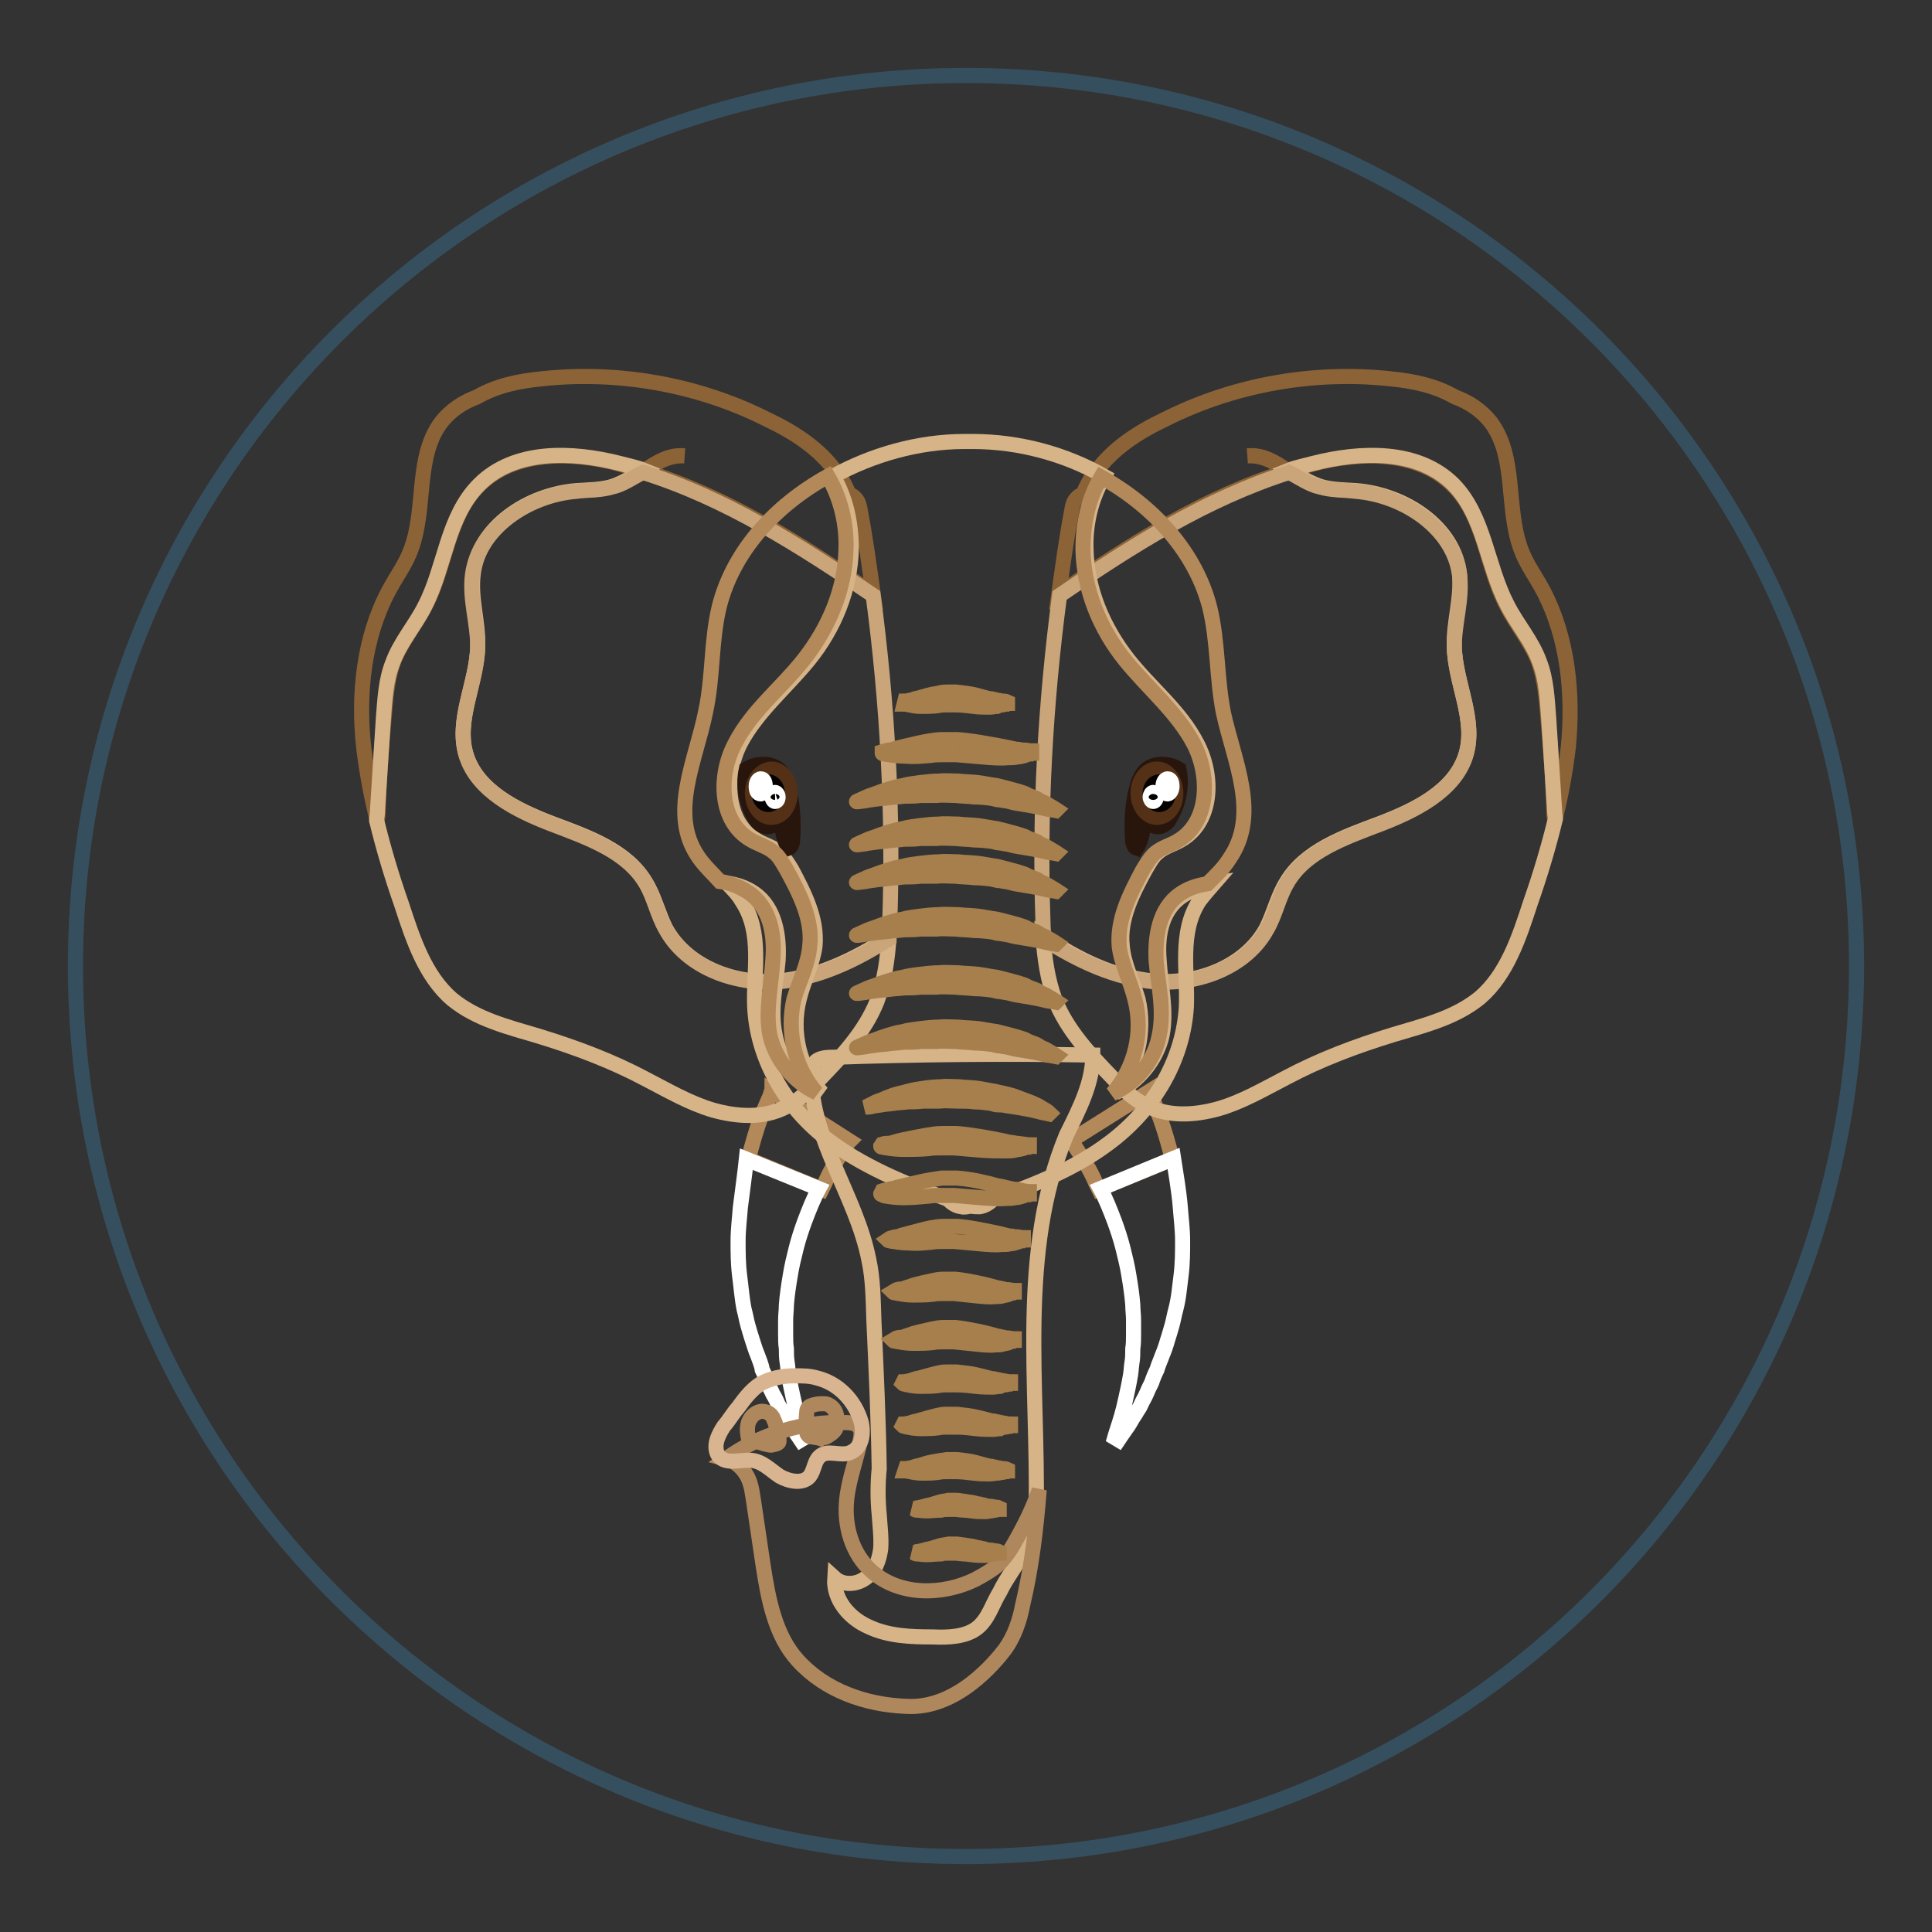 <?xml version="1.0" encoding="utf-8"?>
<!-- Svg Vector Icons : http://www.onlinewebfonts.com/icon -->
<!DOCTYPE svg PUBLIC "-//W3C//DTD SVG 1.1//EN" "http://www.w3.org/Graphics/SVG/1.1/DTD/svg11.dtd">
<svg version="1.1" xmlns="http://www.w3.org/2000/svg" xmlns:xlink="http://www.w3.org/1999/xlink" x="0px" y="0px" viewBox="0 0 256 256" enable-background="new 0 0 256 256" xml:space="preserve">
<rect x="0" y="0" width="256" height="256" fill="#333333" stroke="none"/>
<g> <path stroke-width="2" fill-opacity="0" stroke="#364f5e"  d="M10,128c0,65.2,52.8,118,118,118c65.2,0,118-52.8,118-118l0,0c0-65.2-52.8-118-118-118 C62.8,10,10,62.8,10,128L10,128z"/> <path stroke-width="2" fill-opacity="0" stroke="#b3895a"  d="M152.3,144.6c0,0,0,0.1,0.1,0.2c0,0.1,0.1,0.1,0.1,0.2c0,0.1,0.1,0.2,0.1,0.3c0.2,0.4,0.4,0.9,0.6,1.6 c0.6,1.3,1.2,3.2,1.8,5.4c0.1,0.4,0.2,0.8,0.3,1.3l-9.7,4c-0.3-0.6-0.5-1-0.7-1.5c-0.8-1.7-1.7-3-2.2-3.8c-0.3-0.5-0.5-0.7-0.7-0.9 l-0.1-0.1l-0.1-0.1L152.3,144.6L152.3,144.6z"/> <path stroke-width="2" fill-opacity="0" stroke="#ffffff"  d="M156.4,160c0.1,1.4,0.3,2.9,0.3,4.4c0,1.5,0,3-0.2,4.6c-0.2,1.5-0.3,3-0.7,4.5c-0.2,0.7-0.3,1.4-0.5,2.1 c-0.2,0.7-0.4,1.4-0.6,2c-0.2,0.7-0.4,1.3-0.7,2c-0.2,0.6-0.5,1.2-0.7,1.9c-0.3,0.6-0.5,1.1-0.7,1.7c-0.3,0.6-0.5,1-0.7,1.5 s-0.5,0.9-0.7,1.4s-0.5,0.8-0.7,1.2c-0.5,0.7-0.8,1.4-1.2,1.9c-0.7,1-1.1,1.6-1.1,1.6l-0.5-0.3c0,0,0.2-0.7,0.6-1.9 c0.2-0.6,0.4-1.3,0.6-2.1c0.2-0.8,0.4-1.8,0.6-2.7c0.1-0.5,0.2-1,0.3-1.6c0.1-0.6,0.1-1.1,0.2-1.7c0.1-0.6,0.1-1.2,0.1-1.8 c0.1-0.6,0.1-1.2,0.1-1.9v-1.9c0-0.7-0.1-1.3-0.1-2c-0.1-1.3-0.3-2.6-0.5-3.8c-0.2-1.3-0.5-2.5-0.8-3.7c-0.3-1.2-0.7-2.4-1.1-3.5 c-0.6-1.6-1.2-3.1-1.9-4.4l9.7-4C155.8,155.5,156.2,157.6,156.4,160L156.4,160z"/> <path stroke-width="2" fill-opacity="0" stroke="#b3895a"  d="M102.3,144.6c0,0,0,0.1-0.1,0.2c0,0.1-0.1,0.1-0.1,0.2c0,0.1-0.1,0.2-0.1,0.3c-0.2,0.4-0.4,0.9-0.7,1.6 c-0.6,1.3-1.2,3.2-1.8,5.4c-0.1,0.4-0.2,0.8-0.3,1.3l9.7,4c0.3-0.6,0.5-1,0.7-1.5c0.8-1.7,1.7-3,2.2-3.8c0.3-0.5,0.5-0.7,0.6-0.9 l0.1-0.1l0.1-0.1L102.3,144.6L102.3,144.6z"/> <path stroke-width="2" fill-opacity="0" stroke="#ffffff"  d="M98.1,160c-0.1,1.4-0.3,2.9-0.3,4.4c0,1.5,0,3,0.2,4.6c0.2,1.5,0.3,3,0.6,4.5c0.2,0.7,0.3,1.4,0.5,2.1 c0.2,0.7,0.4,1.4,0.6,2s0.4,1.3,0.7,2c0.2,0.6,0.5,1.2,0.6,1.9c0.3,0.6,0.5,1.1,0.7,1.7s0.5,1,0.7,1.5c0.3,0.5,0.5,0.9,0.7,1.4 c0.3,0.5,0.5,0.8,0.7,1.2c0.5,0.7,0.8,1.4,1.2,1.9c0.7,1,1.1,1.6,1.1,1.6l0.5-0.3c0,0-0.2-0.7-0.6-1.9c-0.2-0.6-0.4-1.3-0.6-2.1 c-0.2-0.8-0.4-1.8-0.6-2.7c-0.1-0.5-0.2-1-0.3-1.6c-0.1-0.6-0.1-1.1-0.2-1.7c-0.1-0.6-0.1-1.2-0.1-1.8c-0.1-0.6-0.1-1.2-0.1-1.9 v-1.9c0-0.7,0.1-1.3,0.1-2c0.1-1.3,0.3-2.6,0.5-3.8c0.2-1.3,0.5-2.5,0.8-3.7c0.3-1.2,0.7-2.4,1.1-3.5c0.6-1.6,1.2-3.1,1.9-4.4 l-9.6-3.9C98.7,155.5,98.4,157.6,98.1,160z"/> <path stroke-width="2" fill-opacity="0" stroke="#8c6336"  d="M50.9,95.1c0.2-2.5,0.4-5,1.2-7.3c1-2.7,3-5,4.3-7.6c2.7-5.2,2.9-11.8,7.1-15.9c4.6-4.6,12.3-4.5,18.6-2.8 c1.1,0.3,2.1,0.6,3.2,0.9c1.7-1.1,3.3-2.1,5.4-2c-2-0.2-3.6,0.8-5.4,2c11,3.4,20.9,9.7,30.4,16.3c-0.5-3.6-1-7.3-1.7-11 c-0.1-0.6-0.2-1.1-0.5-1.5s-0.6-0.6-1-0.7c-0.4-1-0.9-2-1.6-2.8c-2.3-3.3-5.8-5.5-9.4-7.2c-9.2-4.6-19.7-6.4-29.8-5.3 c-3,0.3-5.9,0.9-8.5,2.4c-1.9,0.7-3.5,1.8-4.7,3.3c-3.5,4.6-2,11.3-4,16.8c-0.7,2-2,3.7-3,5.6c-3.3,6.2-4.1,13.7-3.3,20.8 c0.4,3.3,1,6.5,1.8,9.7c0-0.4,0.1-0.6,0.1-1C50.2,103.6,50.5,99.4,50.9,95.1L50.9,95.1z"/> <path stroke-width="2" fill-opacity="0" stroke="#d7b488"  d="M103.1,130c-5.9,0.5-12.2-2-14.9-7c-1-2-1.5-4.2-2.6-6c-2.5-4.3-7.7-6.1-12.5-7.9c-4.7-1.8-9.8-4.3-11.3-9 c-1.5-4.7,1.4-9.6,1.5-14.5c0.1-3.2-1-6.3-0.6-9.5c0.7-6.2,7.2-10.6,13.8-11.1c1.6-0.1,3.3-0.1,4.8-0.6c1.4-0.5,2.7-1.3,4-2.1 c-1-0.4-2.1-0.6-3.2-0.9c-6.3-1.6-13.9-1.9-18.6,2.8c-4.3,4.3-4.5,10.9-7.2,16.1c-1.3,2.6-3.3,4.8-4.3,7.6c-0.9,2.3-1,4.8-1.2,7.3 L50,107.7c0,0.4-0.1,0.6-0.1,1c0.9,3.7,2,7.4,3.3,11.1c1.5,4.6,3.1,9.5,6.7,12.6c3.3,2.7,7.5,3.7,11.5,4.9 c4.9,1.5,9.7,3.3,14.2,5.7c2.9,1.5,5.8,3.2,8.9,4.1c3.2,0.9,6.7,1.1,9.6-0.4c1.8-0.9,3.2-2.3,4.5-3.7c3-3.1,6-6.3,7.6-10.3 c1-2.7,1.4-5.6,1.6-8.5C113.3,127.1,108.4,129.5,103.1,130L103.1,130z"/> <path stroke-width="2" fill-opacity="0" stroke="#c9a579"  d="M81.2,64.5c-1.6,0.5-3.3,0.4-4.8,0.6c-6.4,0.5-13,4.9-13.8,11.1c-0.4,3.2,0.7,6.3,0.7,9.5 c-0.1,4.9-3,9.8-1.5,14.5c1.5,4.6,6.6,7.2,11.3,9c4.7,1.8,10,3.6,12.5,7.9c1.1,1.9,1.5,4.1,2.6,6c2.7,5,9,7.4,14.9,7 c5.3-0.5,10.2-2.8,14.7-5.7c0-0.7,0.1-1.5,0.1-2.2c0.5-14.5-0.3-29-2.2-43.3C106,72.3,96.1,66,85.2,62.6 C83.9,63.2,82.6,64.2,81.2,64.5L81.2,64.5z"/> <path stroke-width="2" fill-opacity="0" stroke="#8c6336"  d="M205.1,95.1c-0.2-2.5-0.4-5-1.2-7.3c-1-2.7-3-5-4.3-7.6c-2.7-5.2-2.9-11.8-7.1-15.9 c-4.6-4.6-12.3-4.5-18.6-2.8c-1.1,0.3-2.1,0.6-3.2,0.9c-1.7-1.1-3.3-2.1-5.4-2c2-0.2,3.6,0.8,5.4,2c-11,3.4-20.9,9.7-30.4,16.3 c0.5-3.6,1-7.3,1.7-11c0.1-0.6,0.2-1.1,0.5-1.5c0.3-0.4,0.6-0.6,1-0.7c0.4-1,0.9-2,1.6-2.8c2.3-3.3,5.8-5.5,9.4-7.2 c9.2-4.6,19.7-6.4,29.8-5.3c3,0.3,5.9,0.9,8.5,2.4c1.9,0.7,3.5,1.8,4.7,3.3c3.5,4.6,2,11.3,4,16.8c0.7,2,2,3.7,3,5.6 c3.3,6.3,4,13.8,3.3,20.8c-0.4,3.3-1,6.5-1.8,9.7c0-0.4-0.1-0.6-0.1-1C205.8,103.6,205.5,99.4,205.1,95.1L205.1,95.1z"/> <path stroke-width="2" fill-opacity="0" stroke="#d7b488"  d="M152.9,130c5.9,0.5,12.2-2,14.9-7c1-2,1.5-4.2,2.6-6c2.5-4.3,7.7-6.1,12.5-7.9c4.7-1.8,9.8-4.3,11.3-9 c1.5-4.7-1.4-9.6-1.5-14.5c-0.1-3.2,1-6.3,0.7-9.5c-0.7-6.2-7.2-10.6-13.8-11.1c-1.6-0.1-3.3-0.1-4.8-0.6c-1.4-0.5-2.7-1.3-4-2.1 c1-0.4,2.1-0.6,3.2-0.9c6.3-1.6,13.9-1.9,18.6,2.8c4.1,4.2,4.4,10.7,7.1,15.9c1.3,2.6,3.3,4.8,4.3,7.6c0.9,2.3,1,4.8,1.2,7.3 l0.8,12.5c0,0.4,0.1,0.7,0.1,1c-0.9,3.7-2,7.4-3.3,11.1c-1.5,4.6-3.1,9.5-6.7,12.6c-3.3,2.7-7.5,3.7-11.5,4.9 c-4.9,1.5-9.7,3.3-14.2,5.7c-2.9,1.5-5.8,3.2-8.9,4.1c-3.2,0.9-6.7,1.1-9.6-0.4c-1.8-0.9-3.2-2.3-4.5-3.7c-3-3.1-6-6.3-7.6-10.3 c-1-2.7-1.4-5.6-1.6-8.5C142.7,127.1,147.6,129.5,152.9,130L152.9,130z"/> <path stroke-width="2" fill-opacity="0" stroke="#c9a579"  d="M174.8,64.5c1.6,0.5,3.3,0.4,4.8,0.6c6.4,0.5,13,4.9,13.8,11.1c0.4,3.2-0.7,6.3-0.7,9.5 c0.1,4.9,3,9.8,1.5,14.5c-1.5,4.6-6.6,7.2-11.3,9c-4.7,1.8-10,3.6-12.4,7.9c-1.1,1.9-1.5,4.1-2.6,6c-2.7,5-9,7.4-14.9,7 c-5.3-0.5-10.2-2.8-14.7-5.7c0-0.7-0.1-1.5-0.1-2.2c-0.5-14.5,0.3-29,2.2-43.3c9.6-6.6,19.4-12.8,30.4-16.3 C172.1,63.2,173.4,64.2,174.8,64.5L174.8,64.5z"/> <path stroke-width="2" fill-opacity="0" stroke="#d7b488"  d="M144.8,139.8c-11.5-0.2-23-0.1-34.6,0.3c-0.8,0-1.9,0.1-2.3,0.8c-0.3,0.5-0.4,1-0.4,1.6 c0,8.5,5.9,15.9,7.6,24.3c0.6,2.7,0.6,5.5,0.7,8.3c0.3,6.5,0.6,13,0.7,19.5c-0.2,2-0.2,4.1,0,6.1c0.1,1.5,0.3,3,0.2,4.5 c-0.2,1.5-0.7,3-2,3.9c-1.2,0.9-3,1-4.1,0c-0.2,2.9,2,5.4,4.6,6.5c2.6,1.2,5.5,1.3,8.4,1.3c2,0.1,4.4,0,5.9-1.2 c1.5-1.2,2-3.2,3-4.8c0.9-1.9,2.3-3.5,3.1-5.4c0.1-0.2,0.1-0.4,0.2-0.6c1.3-1.1,1.5-3.1,1.5-4.8c0.3-16.7-2.4-34.2,4-49.7 C143.1,146.8,144.8,143.4,144.8,139.8L144.8,139.8z"/> <path stroke-width="2" fill-opacity="0" stroke="#d7b488"  d="M153.6,127.3c0.2,3.3,1,6.6,0.4,9.8c-0.7,3.3-3.2,6.3-6.2,7.7c2.9-3.3,4-8.1,3-12.4 c-0.7-2.4-1.9-4.6-2.1-7.1c-0.4-3.5,1.4-7,3.1-10.1c0.5-0.8,0.9-1.7,1.7-2.3c0.8-0.7,2-1,3-1.6c4.2-2.4,4.4-8.5,2.1-12.8 c-2.2-4.3-6.1-7.3-9.1-11.1c-3.3-4.2-5.5-9.3-5.6-14.7c-0.1-3.3,0.7-6.7,2.4-9.6c-5.1-2.9-11.2-4.6-17.4-4.6h-1.1 c-6.2,0-12.3,1.8-17.4,4.6c1.7,2.9,2.4,6.2,2.4,9.6c-0.1,5.3-2.2,10.5-5.6,14.7c-3,3.7-6.9,6.9-9.1,11.1c-2.2,4.3-2,10.4,2.1,12.8 c0.9,0.6,2,0.8,3,1.6c0.7,0.7,1.2,1.5,1.7,2.3c1.7,3.2,3.4,6.5,3.1,10.1c-0.3,2.4-1.5,4.6-2.1,7.1c-1.1,4.3,0,9,3,12.4 c-3.2-1.4-5.6-4.4-6.2-7.7c-0.7-3.3,0.1-6.5,0.4-9.8c0.2-3.3-0.4-7-3.1-8.9c-1.1-0.8-2.4-1.2-3.7-1.4c0.7,0.7,1.5,1.5,2,2.4 c2.8,4.2,1.5,9.3,1.7,14c0.3,6.5,3.7,12.9,9.4,17.4c4.6,3.6,10.3,6,16.2,8.1c0.5,0.5,1,0.9,1.8,1c0.4,0.1,0.8,0,1.2-0.1 c0.4,0.1,0.8,0.1,1.2,0.1c0.7-0.1,1.3-0.5,1.8-1c5.9-2,11.6-4.4,16.2-8.1c5.7-4.6,9-10.9,9.4-17.4c0.2-4.7-1-9.8,1.7-14 c0.6-0.8,1.3-1.6,2-2.4c-1.4,0.2-2.6,0.7-3.7,1.4C153.9,120.2,153.3,123.9,153.6,127.3z"/> <path stroke-width="2" fill-opacity="0" stroke="#28160d"  d="M104.5,112.4c-0.7-1.1-0.9-2.4-0.9-3.7c-0.5-0.1-0.7,0.4-1.1,0.6c-0.6,0.4-1.3,0.3-1.8-0.1 c-0.3-0.2-0.5-0.5-0.6-0.7c-1.2-2-1.7-4.4-1.2-6.6c0.8-0.5,1.8-0.7,2.7-0.6c0.9,0.1,1.8,0.6,2.2,1.4c0.3,0.5,0.5,0.9,0.6,1.4 c0.7,2.4,0.8,5,0.6,7.5C104.9,111.9,104.8,112.3,104.5,112.4z"/> <path stroke-width="2" fill-opacity="0" stroke="#af875d"  d="M115.5,208.2c-2.6-2.3-3.7-6-3.3-9.6c0.3-2.7,1.3-5.2,1.8-7.8c0.1-0.6,0.2-1.1-0.1-1.6 c-0.4-0.6-1.1-0.7-1.9-0.7c-5.6-0.2-11.2,1.5-15.8,4.8c1.2,0.3,2.2,1.2,2.8,2.3c0.6,1.1,0.7,2.4,0.9,3.6c0.4,2.7,0.8,5.4,1.2,8.1 c0.7,4.6,1.6,9.4,4.6,12.7c3.6,4,9,5.9,14.4,6.1c6.7,0.4,11.8-5.9,13.1-7.6c1.2-1.7,1.9-3.7,2.3-5.8c1.2-5,1.8-10.2,2.2-15.3 c-0.8,2.4-1.9,4.6-3.2,6.9c-0.6,1.1-1.3,2.1-2.2,3c-0.9,0.8-2,1.4-3.1,2C124.9,211.4,119.2,211.5,115.5,208.2z"/> <path stroke-width="2" fill-opacity="0" stroke="#543116"  d="M99.7,105.1c0,1.7,1.1,3.2,2.5,3.2c1.4,0,2.5-1.4,2.5-3.2l0,0c0-1.7-1.1-3.2-2.5-3.2 C100.8,102,99.7,103.4,99.7,105.1z"/> <path stroke-width="2" fill-opacity="0" stroke="#040000"  d="M100.6,105.1c0,0.8,0.5,1.5,1.2,1.5c0.7,0,1.2-0.7,1.2-1.5c0,0,0,0,0,0c0-0.8-0.5-1.5-1.2-1.5 S100.6,104.2,100.6,105.1C100.6,105,100.6,105,100.6,105.1z"/> <path stroke-width="2" fill-opacity="0" stroke="#ffffff"  d="M100.2,104.2c0,0.6,0.2,1,0.6,1c0.3,0,0.6-0.5,0.6-1c0,0,0,0,0,0c0-0.6-0.2-1-0.6-1 C100.5,103.2,100.2,103.6,100.2,104.2C100.2,104.2,100.2,104.2,100.2,104.2z"/> <path stroke-width="2" fill-opacity="0" stroke="#ffffff"  d="M102.3,105.6c0,0.3,0.2,0.6,0.4,0.6c0.2,0,0.4-0.2,0.4-0.6c0-0.3-0.2-0.6-0.4-0.6 C102.4,105.1,102.3,105.3,102.3,105.6L102.3,105.6z"/> <path stroke-width="2" fill-opacity="0" stroke="#28160d"  d="M150.6,112.4c0.7-1.1,0.9-2.4,0.9-3.7c0.5-0.1,0.7,0.4,1.1,0.6c0.6,0.4,1.3,0.3,1.8-0.1 c0.3-0.2,0.5-0.5,0.6-0.7c1.2-2,1.7-4.4,1.2-6.6c-0.8-0.5-1.8-0.7-2.7-0.6c-0.9,0.1-1.8,0.6-2.2,1.4c-0.3,0.5-0.5,0.9-0.6,1.4 c-0.7,2.4-0.8,5-0.6,7.5C150.2,111.9,150.3,112.3,150.6,112.4z"/> <path stroke-width="2" fill-opacity="0" stroke="#543116"  d="M150.8,105.1c0,1.7,1.1,3.2,2.5,3.2c1.4,0,2.5-1.4,2.5-3.2c0,0,0,0,0,0c0-1.7-1.1-3.2-2.5-3.2 S150.8,103.4,150.8,105.1C150.8,105.1,150.8,105.1,150.8,105.1z"/> <path stroke-width="2" fill-opacity="0" stroke="#040000"  d="M152.4,105.1c0,0.8,0.5,1.5,1.2,1.5c0.7,0,1.2-0.7,1.2-1.5l0,0c0-0.8-0.5-1.5-1.2-1.5 C153,103.6,152.4,104.2,152.4,105.1z"/> <path stroke-width="2" fill-opacity="0" stroke="#ffffff"  d="M154.1,104.2c0,0.6,0.2,1,0.6,1c0.3,0,0.6-0.5,0.6-1c0,0,0,0,0,0c0-0.6-0.2-1-0.6-1 C154.4,103.2,154.1,103.6,154.1,104.2C154.1,104.2,154.1,104.2,154.1,104.2z"/> <path stroke-width="2" fill-opacity="0" stroke="#ffffff"  d="M152.4,105.6c0,0.3,0.2,0.6,0.4,0.6s0.4-0.2,0.4-0.6c0-0.3-0.2-0.6-0.4-0.6S152.4,105.3,152.4,105.6 L152.4,105.6z"/> <path stroke-width="2" fill-opacity="0" stroke="#d8b490"  d="M95.9,189c0.7-0.8,1.2-1.7,1.9-2.5c0.8-1.1,1.7-2.3,2.9-3.1c1.4-0.8,3-1.1,4.6-1.1c1,0,2,0,3,0.3 c2.8,0.7,5,3,5.8,5.8c0.4,1.6,0.1,3.5-1.5,4.1c-1.3,0.5-3-0.5-4,0.5c-0.7,0.6-0.7,1.8-1.3,2.6c-0.9,1.1-2.8,0.7-4,0 c-1.2-0.8-2.3-2-3.8-2.1s-3.3,0.6-4.3-0.6C94.4,191.6,95.2,190.1,95.9,189L95.9,189z"/> <path stroke-width="2" fill-opacity="0" stroke="#af875d"  d="M101.2,191.3c-0.6-0.2-1-0.3-1.6-0.5c-0.1,0-0.2-0.1-0.3-0.1c-0.1-0.1-0.2-0.3-0.2-0.5 c-0.1-0.6-0.1-1.2,0.1-1.8c0.3-0.7,0.9-1.3,1.7-1.4c0.7,0,1.2,0.3,1.5,0.8c0.1,0.2,0.2,0.5,0.3,0.7c0.2,0.7,0.4,1.3,0.5,2 c0,0.3,0.1,0.6-0.1,0.7c-0.1,0.1-0.4,0.2-0.6,0.2C102.2,191.6,101.7,191.4,101.2,191.3z M109.1,190.5c0.3,0,0.6-0.2,0.7-0.3 c0.4-0.2,0.7-0.5,0.9-0.8c0.2-0.4,0.2-0.7,0.2-1.1c0-0.7-0.1-1.3-0.6-1.8c-0.3-0.3-0.7-0.5-1.1-0.5s-0.8,0-1.2,0.1H108 c-0.4,0.1-0.9,0.2-1,0.6c-0.1,0.1-0.1,0.3-0.1,0.4c-0.1,0.8-0.1,1.8,0,2.6c0,0.2,0,0.3,0.2,0.5c0.1,0.2,0.4,0.2,0.6,0.2 c0.4,0.1,0.7,0.1,1,0.2C108.8,190.5,109,190.6,109.1,190.5L109.1,190.5z"/> <path stroke-width="2" fill-opacity="0" stroke="#a67f4d"  d="M116.9,157.8c0,0,0.3-0.1,0.8-0.2c0.3-0.1,0.6-0.1,0.9-0.2c0.4-0.1,0.7-0.2,1.2-0.3c0.9-0.2,2-0.5,3.1-0.7 c0.6-0.1,1.2-0.2,1.9-0.3h2c1.3,0.1,2.5,0.3,3.7,0.6c0.6,0.1,1.1,0.3,1.6,0.4c0.6,0.1,1,0.2,1.4,0.3c0.5,0.1,0.8,0.2,1.2,0.2 c0.4,0.1,0.7,0.1,0.9,0.2c0.6,0.1,0.8,0.1,0.8,0.1v0.3c0,0-0.1,0-0.2,0.1c-0.2,0-0.4,0.1-0.7,0.2c-0.3,0.1-0.7,0.2-1,0.2 c-0.4,0.1-0.8,0.1-1.3,0.1c-0.9,0.1-2,0-3.3-0.1c-1.2-0.1-2.3-0.2-3.5-0.3h-1.7c-0.6,0-1.1,0-1.7,0.1c-1.1,0.1-2.2,0.2-3.2,0.2 s-1.8-0.1-2.3-0.2c-0.3,0-0.5-0.1-0.6-0.2c-0.2,0-0.2-0.1-0.2-0.1L116.9,157.8z M116.9,151.6c0,0,0.3-0.1,0.8-0.1 c0.3,0,0.6-0.1,0.9-0.2s0.7-0.2,1.2-0.3c0.9-0.2,2-0.4,3.1-0.6c0.6-0.1,1.2-0.2,1.9-0.2h2c1.3,0.1,2.5,0.3,3.7,0.5 c0.6,0.1,1.1,0.2,1.6,0.3c0.6,0.1,1,0.2,1.4,0.3c0.5,0.1,0.8,0.1,1.2,0.2c0.4,0,0.7,0.1,0.9,0.1c0.6,0.1,0.8,0.1,0.8,0.1v0.2 c0,0-0.1,0-0.2,0.1c-0.2,0-0.4,0.1-0.7,0.2s-0.7,0.1-1,0.2c-0.4,0.1-0.8,0.1-1.3,0.1c-0.9,0-2,0-3.3-0.1c-1.2-0.1-2.3-0.2-3.5-0.3 h-1.7c-0.6,0-1.1,0-1.7,0.1c-1.1,0.1-2.2,0.1-3.2,0.1s-1.8-0.1-2.3-0.2c-0.3,0-0.5-0.1-0.6-0.1c-0.2,0-0.2-0.1-0.2-0.1L116.9,151.6 z M117.9,164.1c0,0,0.3-0.1,0.7-0.2c0.3,0,0.6-0.1,0.8-0.2c0.4-0.1,0.7-0.2,1.1-0.3c0.8-0.2,1.8-0.5,2.8-0.7 c0.6-0.1,1.1-0.2,1.7-0.2h1.9c1.2,0.1,2.3,0.3,3.3,0.5c0.5,0.1,1,0.2,1.5,0.3c0.5,0.1,0.9,0.2,1.3,0.3c0.4,0.1,0.7,0.2,1.1,0.2 c0.4,0.1,0.7,0.1,0.8,0.1c0.5,0.1,0.7,0.1,0.7,0.1v0.3c0,0-0.1,0-0.2,0.1c-0.1,0-0.3,0.1-0.6,0.2c-0.3,0.1-0.6,0.2-0.9,0.2 c-0.4,0.1-0.7,0.1-1.2,0.1c-0.8,0.1-1.9,0-3-0.1c-1-0.1-2.1-0.2-3.3-0.3H125c-0.6,0-1,0-1.6,0.1c-1,0.1-2,0.2-2.9,0.1 c-0.8,0-1.6-0.1-2.1-0.2c-0.3,0-0.5-0.1-0.6-0.1c-0.1,0-0.2-0.1-0.2-0.1L117.9,164.1L117.9,164.1z M116.9,99.6c0,0,0.3-0.1,0.8-0.2 c0.3,0,0.6-0.1,0.9-0.2c0.4-0.1,0.7-0.2,1.2-0.3c0.9-0.2,2-0.5,3.2-0.7c0.6-0.1,1.2-0.2,1.9-0.2h2c1.3,0.1,2.6,0.3,3.7,0.5l1.7,0.3 c0.6,0.1,1,0.2,1.5,0.3c0.5,0.1,0.8,0.2,1.2,0.2c0.4,0.1,0.7,0.1,0.9,0.1c0.6,0.1,0.8,0.1,0.8,0.1v0.3c0,0-0.1,0-0.2,0.1 c-0.2,0-0.4,0.1-0.7,0.2c-0.3,0.1-0.7,0.2-1,0.2c-0.4,0.1-0.8,0.1-1.3,0.1c-0.9,0.1-2.1,0-3.3-0.1c-1.2-0.1-2.4-0.2-3.5-0.3h-1.7 c-0.6,0-1.1,0-1.7,0.1c-1.1,0.1-2.2,0.2-3.2,0.1c-0.9,0-1.8-0.1-2.3-0.2c-0.3,0-0.5-0.1-0.7-0.1s-0.2-0.1-0.2-0.1L116.9,99.6 L116.9,99.6z M119.9,92.9c0,0,0.2,0,0.6-0.1c0.2,0,0.4-0.1,0.7-0.2c0.3-0.1,0.6-0.1,0.8-0.2c0.7-0.2,1.3-0.4,2.1-0.5 c0.4-0.1,0.8-0.2,1.3-0.2h1.3c0.9,0.1,1.8,0.2,2.6,0.4l1.1,0.3c0.4,0.1,0.7,0.2,1,0.2c0.3,0.1,0.6,0.1,0.8,0.2 c0.3,0,0.5,0.1,0.7,0.1c0.4,0,0.6,0.1,0.6,0.1v0.2c0,0-0.1,0-0.2,0.1c-0.1,0-0.3,0.1-0.5,0.1c-0.2,0-0.5,0.1-0.7,0.2 c-0.3,0-0.6,0.1-0.9,0.1c-0.7,0-1.5,0-2.2-0.1c-0.8-0.1-1.7-0.2-2.4-0.2h-1.1c-0.4,0-0.8,0-1.2,0.1c-0.7,0.1-1.6,0.1-2.2,0.1 c-0.7,0-1.2-0.1-1.6-0.2c-0.2,0-0.4-0.1-0.5-0.1h-0.2L119.9,92.9L119.9,92.9z M118.8,170.9c0,0,0.3-0.1,0.6-0.1 c0.2,0,0.5-0.1,0.7-0.2c0.3-0.1,0.7-0.2,0.9-0.3c0.7-0.2,1.6-0.4,2.5-0.6c0.5-0.1,0.9-0.2,1.5-0.2h1.6c1,0.1,2,0.3,3,0.5 c0.5,0.1,0.9,0.2,1.3,0.3c0.4,0.1,0.8,0.2,1.1,0.3c0.4,0.1,0.6,0.1,1,0.2c0.3,0.1,0.6,0.1,0.7,0.1c0.5,0.1,0.7,0.1,0.7,0.1v0.2 c0,0-0.1,0-0.2,0.1c-0.1,0-0.3,0.1-0.5,0.2c-0.2,0.1-0.5,0.1-0.8,0.2c-0.3,0.1-0.7,0.1-1,0.1c-0.7,0.1-1.7,0-2.6-0.1 c-0.9-0.1-2-0.2-2.9-0.3h-1.4c-0.5,0-0.9,0-1.4,0.1c-0.9,0.1-1.8,0.1-2.6,0.1c-0.7,0-1.4-0.1-1.9-0.2c-0.2,0-0.4-0.1-0.6-0.1 c-0.1,0-0.2-0.1-0.2-0.1L118.8,170.9z M118.8,177.3c0,0,0.3-0.1,0.6-0.1c0.2,0,0.5-0.1,0.7-0.2c0.3-0.1,0.7-0.2,0.9-0.3 c0.7-0.2,1.6-0.4,2.5-0.6c0.5-0.1,0.9-0.2,1.5-0.2h1.6c1,0.1,2,0.3,3,0.5c0.5,0.1,0.9,0.2,1.3,0.3c0.4,0.1,0.8,0.2,1.1,0.3 c0.4,0.1,0.6,0.1,1,0.2c0.3,0.1,0.6,0.1,0.7,0.1c0.5,0.1,0.7,0.1,0.7,0.1v0.2c0,0-0.1,0-0.2,0.1c-0.1,0-0.3,0.1-0.5,0.2 c-0.2,0.1-0.5,0.1-0.8,0.2c-0.3,0.1-0.7,0.1-1,0.1c-0.7,0.1-1.7,0-2.6-0.1c-0.9-0.1-2-0.2-2.9-0.3h-1.4c-0.5,0-0.9,0-1.4,0.1 c-0.9,0.1-1.8,0.1-2.6,0.1c-0.7,0-1.4-0.1-1.9-0.2c-0.2,0-0.4-0.1-0.6-0.1c-0.1,0-0.2-0.1-0.2-0.1L118.8,177.3z M119.7,183.1 c0,0,0.2,0,0.6-0.1c0.2,0,0.4-0.1,0.7-0.2c0.3-0.1,0.6-0.2,0.8-0.2c0.7-0.2,1.4-0.4,2.2-0.6c0.5-0.1,0.8-0.2,1.3-0.2h1.5 c0.9,0.1,1.9,0.2,2.7,0.4c0.4,0.1,0.8,0.2,1.2,0.3s0.7,0.2,1,0.2c0.3,0.1,0.7,0.1,0.8,0.2c0.3,0,0.5,0.1,0.7,0.1 c0.4,0.1,0.7,0.1,0.7,0.1v0.2c0,0-0.1,0-0.2,0.1c-0.1,0-0.3,0.1-0.5,0.1c-0.2,0-0.5,0.1-0.7,0.2c-0.3,0-0.6,0.1-0.9,0.1 c-0.7,0-1.5,0-2.3-0.1c-0.8-0.1-1.7-0.2-2.5-0.2h-1.3c-0.4,0-0.8,0-1.2,0.1c-0.8,0.1-1.6,0.1-2.3,0.1c-0.7,0-1.3-0.1-1.7-0.2 c-0.2,0-0.4-0.1-0.5-0.1s-0.2-0.1-0.2-0.1L119.7,183.1L119.7,183.1z M119.7,188.7c0,0,0.2,0,0.6-0.1c0.2,0,0.4-0.1,0.7-0.2 c0.3-0.1,0.6-0.1,0.8-0.2c0.7-0.2,1.4-0.4,2.2-0.6c0.5-0.1,0.8-0.2,1.3-0.2h1.5c0.9,0.1,1.9,0.2,2.7,0.4c0.4,0.1,0.8,0.2,1.2,0.3 c0.4,0.1,0.7,0.2,1,0.2c0.3,0.1,0.7,0.1,0.8,0.2c0.3,0,0.5,0.1,0.7,0.1c0.4,0.1,0.7,0.1,0.7,0.1v0.2c0,0-0.1,0-0.2,0.1 c-0.1,0-0.3,0.1-0.5,0.1c-0.2,0-0.5,0.1-0.7,0.2c-0.3,0-0.6,0.1-0.9,0.1c-0.7,0-1.5,0-2.3-0.1c-0.8-0.1-1.7-0.2-2.5-0.2h-1.3 c-0.4,0-0.8,0-1.2,0.1c-0.8,0.1-1.6,0.1-2.3,0.1c-0.7,0-1.3-0.1-1.7-0.2c-0.2,0-0.4-0.1-0.5-0.1s-0.2-0.1-0.2-0.1L119.7,188.7 L119.7,188.7z M120,194.6c0,0,0.2,0,0.6-0.1c0.2,0,0.4-0.1,0.7-0.2c0.3-0.1,0.6-0.1,0.8-0.2c0.6-0.2,1.3-0.4,2.1-0.5 c0.4-0.1,0.8-0.1,1.3-0.2h1.3c0.9,0.1,1.8,0.2,2.5,0.4l1.1,0.3c0.4,0.1,0.7,0.2,1,0.2c0.3,0.1,0.6,0.1,0.8,0.2 c0.3,0,0.5,0.1,0.7,0.1c0.4,0,0.6,0.1,0.6,0.1v0.2c0,0-0.1,0-0.2,0.1c-0.1,0-0.3,0.1-0.5,0.1c-0.2,0-0.4,0.1-0.7,0.1 c-0.3,0-0.6,0.1-0.9,0.1c-0.7,0-1.4,0-2.2-0.1c-0.8-0.1-1.6-0.2-2.4-0.2h-1.1c-0.4,0-0.7,0-1.2,0.1c-0.7,0.1-1.5,0.1-2.1,0.1 s-1.2-0.1-1.6-0.2c-0.2,0-0.4-0.1-0.5-0.1h-0.2L120,194.6L120,194.6z M121,199.9c0,0,0.2,0,0.5-0.1c0.2,0,0.4-0.1,0.6-0.1 c0.2-0.1,0.5-0.1,0.7-0.2c0.6-0.1,1.1-0.3,1.8-0.5c0.4-0.1,0.7-0.1,1.1-0.2h1.1c0.7,0.1,1.5,0.2,2.1,0.3c0.4,0.1,0.7,0.2,0.9,0.2 c0.3,0.1,0.6,0.1,0.8,0.2c0.3,0.1,0.5,0.1,0.7,0.1c0.2,0,0.4,0.1,0.6,0.1c0.3,0,0.5,0.1,0.5,0.1v0.2h-0.1c-0.1,0-0.2,0.1-0.4,0.1 c-0.2,0-0.4,0.1-0.6,0.1c-0.2,0-0.5,0.1-0.7,0.1c-0.6,0-1.2,0-1.9-0.1c-0.6-0.1-1.4-0.1-2-0.2h-1c-0.4,0-0.7,0-1,0.1 c-0.7,0-1.3,0.1-1.9,0.1s-1-0.1-1.4-0.1C121.3,200.1,121.2,200,121,199.9L121,199.9L121,199.9L121,199.9z M121,205.7 c0,0,0.2,0,0.5-0.1c0.2,0,0.4-0.1,0.6-0.1c0.2-0.1,0.5-0.1,0.7-0.2c0.6-0.1,1.1-0.3,1.8-0.5c0.4-0.1,0.7-0.1,1.1-0.2h1.1 c0.7,0.1,1.5,0.2,2.1,0.3c0.4,0.1,0.7,0.2,0.9,0.2c0.3,0.1,0.6,0.1,0.8,0.2c0.3,0.1,0.5,0.1,0.7,0.1c0.2,0,0.4,0.1,0.6,0.1 c0.3,0,0.5,0.1,0.5,0.1v0.2h-0.1c-0.1,0-0.2,0.1-0.4,0.1c-0.2,0-0.4,0.1-0.6,0.1c-0.2,0-0.5,0.1-0.7,0.1c-0.6,0-1.2,0-1.9-0.1 c-0.6-0.1-1.4-0.1-2-0.2h-1c-0.4,0-0.7,0-1,0.1c-0.7,0-1.3,0.1-1.9,0.1s-1-0.1-1.4-0.1C121.3,205.9,121.2,205.8,121,205.7 L121,205.7L121,205.7L121,205.7z M113.5,106.2c0,0,0.4-0.2,1.1-0.5c0.4-0.2,0.7-0.3,1.3-0.5l0.8-0.3c0.3-0.1,0.6-0.2,0.9-0.3 c0.7-0.2,1.3-0.4,2-0.5c0.7-0.2,1.5-0.3,2.3-0.4c0.8-0.1,1.7-0.2,2.5-0.2c0.8-0.1,1.8,0,2.6,0c0.8,0.1,1.8,0.1,2.6,0.2 c0.8,0.1,1.7,0.3,2.5,0.4c0.8,0.2,1.6,0.4,2.3,0.6c0.4,0.1,0.7,0.2,1,0.3c0.4,0.1,0.7,0.3,0.9,0.4l0.8,0.3c0.3,0.1,0.6,0.3,0.7,0.4 c0.5,0.2,0.9,0.4,1.2,0.6c0.7,0.4,1,0.6,1,0.6l-0.1,0.1c0,0-0.5-0.1-1.2-0.2c-0.4-0.1-0.8-0.2-1.3-0.3s-1.1-0.2-1.7-0.3 c-0.7-0.1-1.3-0.2-2-0.4c-0.4-0.1-0.7-0.1-1.1-0.2c-0.4,0-0.7-0.1-1.1-0.2c-0.7-0.1-1.6-0.2-2.4-0.2c-0.8-0.1-1.7-0.1-2.5-0.2 c-0.8,0-1.7-0.1-2.5,0H122c-0.7,0.1-1.6,0.1-2.2,0.1c-0.7,0.1-1.4,0.1-2,0.2c-0.6,0.1-1.2,0.1-1.8,0.2s-0.9,0.1-1.3,0.2 C113.9,106.2,113.4,106.3,113.5,106.2L113.5,106.2z M113.5,111.9c0,0,0.4-0.2,1.1-0.5c0.4-0.2,0.7-0.3,1.3-0.5l0.8-0.3 c0.3-0.1,0.6-0.2,0.9-0.3c0.7-0.2,1.3-0.4,2-0.5c0.7-0.2,1.5-0.3,2.3-0.4c0.8-0.1,1.7-0.2,2.5-0.2c0.8-0.1,1.8,0,2.6,0 c0.8,0.1,1.8,0.1,2.6,0.2c0.8,0.1,1.7,0.3,2.5,0.4c0.8,0.2,1.6,0.4,2.3,0.6c0.4,0.1,0.7,0.2,1,0.3c0.4,0.1,0.7,0.3,0.9,0.4l0.8,0.3 c0.3,0.1,0.6,0.3,0.7,0.4c0.5,0.2,0.9,0.4,1.2,0.6c0.7,0.4,1,0.6,1,0.6l-0.1,0.1c0,0-0.5-0.1-1.2-0.2c-0.4-0.1-0.8-0.2-1.3-0.3 c-0.5-0.1-1.1-0.2-1.7-0.3c-0.7-0.1-1.3-0.2-2-0.4c-0.4-0.1-0.7-0.1-1.1-0.2c-0.4,0-0.7-0.1-1.1-0.2c-0.7-0.1-1.6-0.2-2.4-0.2 c-0.8-0.1-1.7-0.1-2.5-0.2c-0.8,0-1.7-0.1-2.5,0H122c-0.7,0.1-1.6,0.1-2.2,0.1c-0.7,0.1-1.4,0.1-2,0.2c-0.6,0.1-1.2,0.1-1.8,0.2 c-0.6,0.1-0.9,0.1-1.3,0.2C113.9,111.9,113.4,112,113.5,111.9L113.5,111.9L113.5,111.9z M113.5,116.9c0,0,0.4-0.2,1.1-0.5 c0.4-0.2,0.7-0.3,1.3-0.5l0.8-0.3c0.3-0.1,0.6-0.2,0.9-0.3c0.7-0.2,1.3-0.4,2-0.5c0.7-0.2,1.5-0.3,2.3-0.4c0.8-0.1,1.7-0.2,2.5-0.2 c0.8-0.1,1.8,0,2.6,0c0.8,0.1,1.8,0.1,2.6,0.2c0.8,0.1,1.7,0.3,2.5,0.4c0.8,0.2,1.6,0.4,2.3,0.6c0.4,0.1,0.7,0.2,1,0.3 c0.4,0.1,0.7,0.3,0.9,0.4l0.8,0.3c0.3,0.1,0.6,0.3,0.7,0.4c0.5,0.2,0.9,0.4,1.2,0.6c0.7,0.4,1,0.6,1,0.6l-0.1,0.1 c0,0-0.5-0.1-1.2-0.2c-0.4-0.1-0.8-0.2-1.3-0.3s-1.1-0.2-1.7-0.3c-0.7-0.1-1.3-0.2-2-0.4c-0.4-0.1-0.7-0.1-1.1-0.2 c-0.4,0-0.7-0.1-1.1-0.2c-0.7-0.1-1.6-0.2-2.4-0.2c-0.8-0.1-1.7-0.1-2.5-0.2c-0.8,0-1.7-0.1-2.5,0H122c-0.7,0.1-1.6,0.1-2.2,0.1 c-0.7,0.1-1.4,0.1-2,0.2c-0.6,0.1-1.2,0.1-1.8,0.2s-0.9,0.1-1.3,0.2C113.9,116.9,113.4,117,113.5,116.9L113.5,116.9L113.5,116.9z  M113.5,123.9c0,0,0.4-0.2,1.1-0.5c0.4-0.2,0.7-0.3,1.3-0.5l0.8-0.3c0.3-0.1,0.6-0.2,0.9-0.3c0.7-0.2,1.3-0.4,2-0.5 c0.7-0.2,1.5-0.3,2.3-0.4c0.8-0.1,1.7-0.2,2.5-0.2c0.8-0.1,1.8,0,2.6,0c0.8,0.1,1.8,0.1,2.6,0.2c0.8,0.1,1.7,0.3,2.5,0.4 c0.8,0.2,1.6,0.4,2.3,0.6c0.4,0.1,0.7,0.2,1,0.3c0.4,0.1,0.7,0.3,0.9,0.4l0.8,0.3c0.3,0.1,0.6,0.3,0.7,0.4c0.5,0.2,0.9,0.4,1.2,0.6 c0.7,0.4,1,0.6,1,0.6l-0.1,0.1c0,0-0.5-0.1-1.2-0.2c-0.4-0.1-0.8-0.2-1.3-0.3c-0.5-0.1-1.1-0.2-1.7-0.3c-0.7-0.1-1.3-0.2-2-0.4 c-0.4-0.1-0.7-0.1-1.1-0.2c-0.4,0-0.7-0.1-1.1-0.2c-0.7-0.1-1.6-0.2-2.4-0.2c-0.8-0.1-1.7-0.1-2.5-0.2c-0.8,0-1.7-0.1-2.5,0H122 c-0.7,0.1-1.6,0.1-2.2,0.1c-0.7,0.1-1.4,0.1-2,0.2c-0.6,0.1-1.2,0.1-1.8,0.2c-0.6,0.1-0.9,0.1-1.3,0.2 C113.9,123.9,113.4,124,113.5,123.9L113.5,123.9L113.5,123.9z M113.5,131.6c0,0,0.4-0.2,1.1-0.5c0.4-0.2,0.7-0.3,1.3-0.5l0.8-0.3 c0.3-0.1,0.6-0.2,0.9-0.3c0.7-0.2,1.3-0.4,2-0.5c0.7-0.2,1.5-0.3,2.3-0.4c0.8-0.1,1.7-0.2,2.5-0.2c0.8-0.1,1.8,0,2.6,0 c0.8,0.1,1.8,0.1,2.6,0.2c0.8,0.1,1.7,0.3,2.5,0.4c0.8,0.2,1.6,0.4,2.3,0.6c0.4,0.1,0.7,0.2,1,0.3c0.4,0.1,0.7,0.3,0.9,0.4l0.8,0.3 c0.3,0.1,0.6,0.3,0.7,0.4c0.5,0.2,0.9,0.4,1.2,0.6c0.7,0.4,1,0.6,1,0.6l-0.1,0.1c0,0-0.5-0.1-1.2-0.2c-0.4-0.1-0.8-0.2-1.3-0.3 c-0.5-0.1-1.1-0.2-1.7-0.3c-0.7-0.1-1.3-0.2-2-0.4c-0.4-0.1-0.7-0.1-1.1-0.2c-0.4,0-0.7-0.1-1.1-0.2c-0.7-0.1-1.6-0.2-2.4-0.2 c-0.8-0.1-1.7-0.1-2.5-0.2c-0.8,0-1.7-0.1-2.5,0H122c-0.7,0.1-1.6,0.1-2.2,0.1c-0.7,0.1-1.4,0.1-2,0.2c-0.6,0.1-1.2,0.1-1.8,0.2 s-0.9,0.1-1.3,0.2C113.9,131.6,113.4,131.7,113.5,131.6L113.5,131.6L113.5,131.6z M113.5,138.8c0,0,0.4-0.2,1.1-0.5 c0.4-0.2,0.7-0.3,1.3-0.5l0.8-0.3c0.3-0.1,0.6-0.2,0.9-0.3c0.7-0.2,1.3-0.4,2-0.5c0.7-0.2,1.5-0.3,2.3-0.4c0.8-0.1,1.7-0.2,2.5-0.2 c0.8-0.1,1.8,0,2.6,0c0.8,0.1,1.8,0.1,2.6,0.2c0.8,0.1,1.7,0.3,2.5,0.4c0.8,0.2,1.6,0.4,2.3,0.6c0.4,0.1,0.7,0.2,1,0.3 c0.4,0.1,0.7,0.3,0.9,0.4l0.8,0.3c0.3,0.1,0.6,0.3,0.7,0.4c0.5,0.2,0.9,0.4,1.2,0.6c0.7,0.4,1,0.6,1,0.6l-0.1,0.1 c0,0-0.5-0.1-1.2-0.2c-0.4-0.1-0.8-0.2-1.3-0.3c-0.5-0.1-1.1-0.2-1.7-0.3c-0.7-0.1-1.3-0.2-2-0.4c-0.4-0.1-0.7-0.1-1.1-0.2 c-0.4,0-0.7-0.1-1.1-0.2c-0.7-0.1-1.6-0.2-2.4-0.2c-0.8-0.1-1.7-0.1-2.5-0.2c-0.8,0-1.7-0.1-2.5,0H122c-0.7,0.1-1.6,0.1-2.2,0.1 c-0.7,0.1-1.4,0.1-2,0.2c-0.6,0.1-1.2,0.1-1.8,0.2c-0.6,0.1-0.9,0.1-1.3,0.2C113.9,138.8,113.4,138.9,113.5,138.8L113.5,138.8 L113.5,138.8z M114.7,146.7c0,0,0.4-0.2,1-0.5c0.3-0.2,0.7-0.3,1.2-0.5c0.2-0.1,0.5-0.2,0.7-0.3l0.8-0.3c0.6-0.2,1.2-0.3,1.9-0.5 c0.7-0.2,1.4-0.3,2.1-0.4c0.7-0.1,1.5-0.2,2.3-0.2c0.7-0.1,1.6,0,2.4,0c0.8,0.1,1.6,0.1,2.4,0.2c0.7,0.1,1.6,0.3,2.3,0.4 c0.7,0.2,1.5,0.3,2.1,0.5c0.4,0.1,0.7,0.2,0.9,0.3l0.8,0.3l0.8,0.3c0.3,0.1,0.5,0.2,0.7,0.3c0.5,0.2,0.8,0.4,1.1,0.6 c0.6,0.3,0.9,0.6,0.9,0.6l-0.1,0.1c0,0-0.4-0.1-1-0.2c-0.4-0.1-0.7-0.2-1.2-0.3c-0.5-0.1-1-0.2-1.6-0.3c-0.6-0.1-1.2-0.2-1.9-0.3 c-0.4-0.1-0.7-0.1-1-0.1c-0.4,0-0.6-0.1-1-0.2c-0.7-0.1-1.5-0.2-2.2-0.2c-0.7-0.1-1.5-0.1-2.3-0.1c-0.7,0-1.5-0.1-2.3,0h-2.2 c-0.7,0.1-1.4,0.1-2,0.1c-0.7,0.1-1.3,0.1-1.9,0.2s-1.1,0.1-1.6,0.2c-0.5,0.1-0.9,0.1-1.2,0.2C115.3,146.7,114.8,146.7,114.7,146.7 L114.7,146.7L114.7,146.7z"/> <path stroke-width="2" fill-opacity="0" stroke="#b3895a"  d="M102.4,127.3c-0.2,3.3-1,6.6-0.4,9.8c0.7,3.3,3.2,6.3,6.2,7.7c-2.9-3.3-4-8.1-3-12.4 c0.7-2.4,1.9-4.6,2.1-7.1c0.4-3.5-1.4-7-3.1-10.1c-0.5-0.8-0.9-1.7-1.7-2.3c-0.8-0.7-2-1-3-1.6c-4.2-2.4-4.4-8.5-2.1-12.8 c2.2-4.3,6.1-7.3,9.1-11.1c3.3-4.2,5.5-9.3,5.6-14.7c0.1-3.3-0.7-6.7-2.4-9.6c-7.2,4-12.6,10.1-14.4,17.3 c-1.1,4.6-0.8,9.3-1.8,13.9c-1.3,6.5-4.9,13.5-1,19.2c0.8,1.2,1.9,2.2,2.9,3.3c1.4,0.2,2.6,0.7,3.7,1.4 C102.1,120.2,102.7,123.9,102.4,127.3z M162.1,94.4c-0.9-4.6-0.7-9.4-1.8-13.9c-1.8-7.1-7.2-13.3-14.4-17.3 c-1.7,2.9-2.4,6.2-2.4,9.6c0.1,5.3,2.2,10.5,5.6,14.7c3,3.7,6.9,6.9,9.1,11.1c2.2,4.3,2,10.4-2.1,12.8c-0.9,0.6-2,0.8-3,1.6 c-0.7,0.6-1.2,1.5-1.7,2.3c-1.7,3.2-3.4,6.5-3.1,10.1c0.3,2.4,1.5,4.6,2.1,7.1c1.1,4.3,0,9-3,12.4c3.2-1.4,5.6-4.4,6.2-7.7 c0.7-3.3-0.1-6.5-0.4-9.8c-0.2-3.3,0.4-7,3.1-8.9c1.1-0.8,2.4-1.2,3.7-1.4c1-1,2.1-2,2.9-3.3C167,107.9,163.5,100.9,162.1,94.4 L162.1,94.4z"/></g>
</svg>